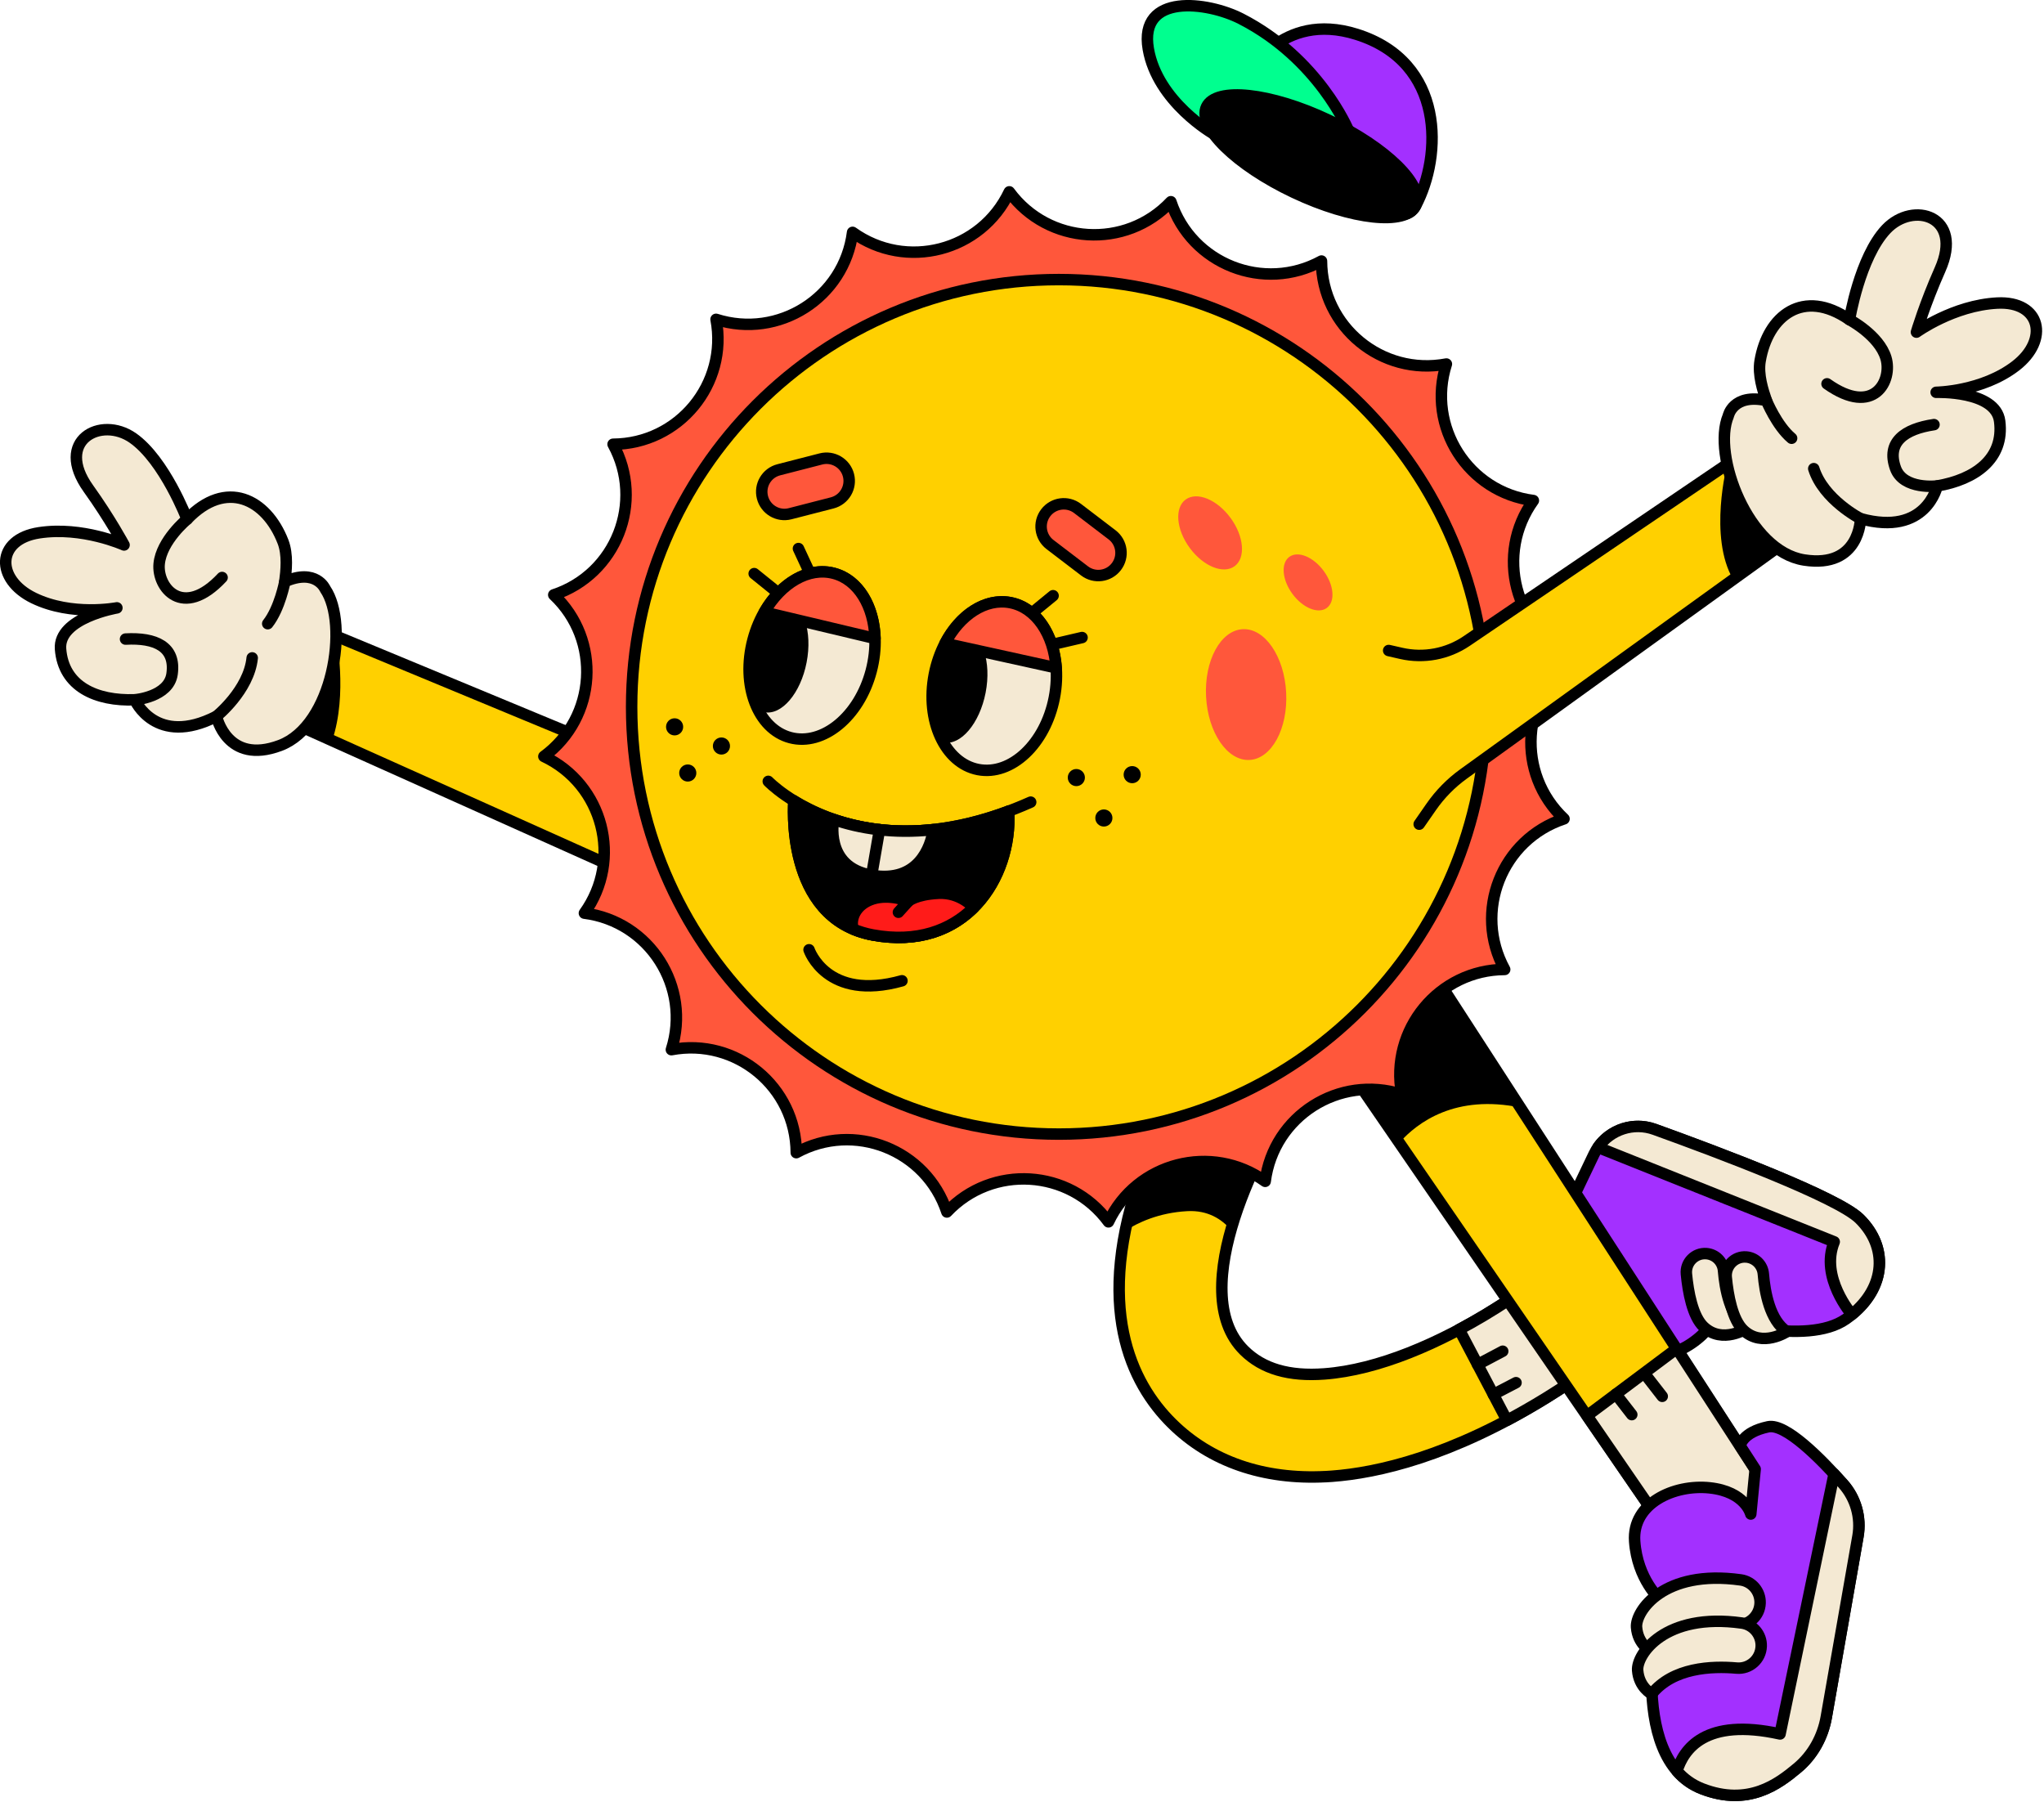 <svg xmlns="http://www.w3.org/2000/svg" width="995" height="877" viewBox="0 0 995 877" fill="none"><g clip-path="url(#clip0_733_449)"><path d="M645.4 718.8C615.1 720.38 589.26 711.46 570.51 692.92C550.69 673.33 532.11 636.02 556.17 569.57C568.96 534.24 588.38 506 589.2 504.82C597.06 493.48 612.62 490.65 623.96 498.51C635.3 506.36 638.12 521.92 630.28 533.26C614.48 556.2 576.09 628.18 605.64 657.4C614.69 666.34 627.46 670.08 644.7 668.8C697.1 664.93 764.88 616.66 788.53 585.14C796.81 574.1 812.47 571.87 823.5 580.15C834.54 588.43 836.77 604.09 828.49 615.12C812.22 636.81 783.85 661.26 752.6 680.51C706.25 709.07 670.34 717 648.38 718.62C647.39 718.69 646.39 718.76 645.41 718.81L645.4 718.8Z" fill="#FFD000" stroke="black" stroke-width="5.58" stroke-linecap="round" stroke-linejoin="round"></path><path d="M823.48 580.13C812.45 571.85 796.79 574.09 788.51 585.12C774.2 604.19 743.73 629.39 710.3 647.18L733.56 691.4C739.69 688.14 746.03 684.53 752.59 680.49C783.84 661.24 812.21 636.79 828.48 615.1C836.76 604.06 834.52 588.41 823.49 580.13H823.48Z" fill="#F4E9D3" stroke="black" stroke-width="5.58" stroke-linecap="round" stroke-linejoin="round"></path><path d="M726.94 678.82L737.98 673.07" stroke="black" stroke-width="5.58" stroke-linecap="round" stroke-linejoin="round"></path><path d="M719.27 664.24L731.51 657.76" stroke="black" stroke-width="5.58" stroke-linecap="round" stroke-linejoin="round"></path><path d="M787.06 611.97C787.06 611.97 776.93 637.85 792.39 653.41C807.85 668.98 830.21 651.72 834.78 641.77C834.78 641.77 879.28 655.69 898.6 642.09C917.92 628.49 919.93 607.75 905.19 593.26C894.55 582.8 836.73 561.03 805.38 549.73C793.93 545.6 781.21 550.82 775.96 561.81L760.49 594.16C757.53 600.35 757.35 607.51 760 613.84L774.17 601.14L787.07 611.96L787.06 611.97Z" fill="#A330FF" stroke="black" stroke-width="5.58" stroke-linecap="round" stroke-linejoin="round"></path><path d="M850.49 646.56C850.49 646.56 838.5 654.53 829.33 645.9C823.91 640.8 821.77 628.97 820.93 620.16C820.39 614.54 825.05 609.81 830.67 610.25C835.11 610.6 838.63 614.11 838.99 618.55C839.71 627.35 842.18 641.26 850.49 646.56Z" fill="#F4E9D3" stroke="black" stroke-width="5.58" stroke-linecap="round" stroke-linejoin="round"></path><path d="M869.88 648.2C869.88 648.2 857.89 656.17 848.72 647.54C843.3 642.44 841.16 630.61 840.32 621.8C839.78 616.18 844.44 611.45 850.06 611.89C854.5 612.24 858.02 615.75 858.38 620.19C859.1 628.99 861.57 642.9 869.88 648.2Z" fill="#F4E9D3" stroke="black" stroke-width="5.58" stroke-linecap="round" stroke-linejoin="round"></path><path d="M805.4 549.75C795.16 546.06 783.91 549.83 777.88 558.52L892.88 604.51C885.75 621.8 901.47 639.88 901.48 639.9C918.06 626.34 919.15 607 905.19 593.27C894.55 582.81 836.75 561.05 805.4 549.75Z" fill="#F4E9D3" stroke="black" stroke-width="5.58" stroke-linecap="round" stroke-linejoin="round"></path><path d="M547.75 599.13C553.63 595.32 563.9 590.31 578.03 589.57C587.95 589.05 594.72 593.46 599.22 598.68C606.69 572.21 621.76 545.61 630.27 533.25C638.12 521.91 635.29 506.36 623.95 498.5C612.61 490.64 597.05 493.47 589.19 504.81C588.37 505.99 568.95 534.23 556.16 569.56C552.33 580.14 549.59 589.98 547.75 599.12V599.13Z" fill="black"></path><path d="M626.84 477.23L813.16 748.38L854.94 746.21L860.15 724.53L669.04 429.46L626.84 477.23Z" fill="#FFD000" stroke="black" stroke-width="5.58" stroke-linecap="round" stroke-linejoin="round"></path><path d="M772.56 689.16L814.94 750.85L856.72 748.67L861.93 726.99L816.25 656.47L772.56 689.16Z" fill="#F4E9D3" stroke="black" stroke-width="5.58" stroke-linecap="round" stroke-linejoin="round"></path><path d="M786.59 678.66L794.33 688.62" stroke="black" stroke-width="5.58" stroke-linecap="round" stroke-linejoin="round"></path><path d="M801.42 669.76L809.16 679.72" stroke="black" stroke-width="5.58" stroke-linecap="round" stroke-linejoin="round"></path><path d="M808.16 778.6C808.16 778.6 797.05 768.84 795.74 750.3C794.43 731.76 814.97 722.42 832.3 724.27C849.63 726.13 852.26 737.02 852.26 737.02L854.4 715.14L847.11 703.89C847.11 703.89 847.77 697.29 860.73 694.54C869.21 692.74 886.38 710.14 897.22 722.37C903.38 729.32 906.04 738.69 904.44 747.84L889.02 835.86C887.33 845.5 882.45 854.38 874.94 860.65C865.71 868.36 851.12 879.52 828.55 870.75C790.21 855.86 808.16 778.6 808.16 778.6Z" fill="#A330FF" stroke="black" stroke-width="5.58" stroke-linecap="round" stroke-linejoin="round"></path><path d="M803.51 803.6C803.51 803.6 797.27 800.43 796.65 792.09C796.08 784.38 809.78 763.79 847.38 769.08C852.93 769.86 856.98 774.74 856.8 780.35C856.6 786.68 851.14 791.56 844.83 791C832.65 789.92 813.83 790.72 803.5 803.61L803.51 803.6Z" fill="#F4E9D3" stroke="black" stroke-width="5.58" stroke-linecap="round" stroke-linejoin="round"></path><path d="M804.05 824.6C804.05 824.6 797.81 821.43 797.19 813.09C796.62 805.38 810.32 784.79 847.92 790.08C853.47 790.86 857.52 795.74 857.34 801.35C857.14 807.68 851.68 812.56 845.37 812C833.19 810.92 814.37 811.72 804.04 824.61L804.05 824.6Z" fill="#F4E9D3" stroke="black" stroke-width="5.58" stroke-linecap="round" stroke-linejoin="round"></path><path d="M892.82 717.5L866.51 844.07C829.89 835.96 819.58 851.64 816.31 862.09C819.55 865.82 823.57 868.81 828.55 870.75C851.13 879.52 865.71 868.35 874.94 860.65C882.46 854.38 887.33 845.5 889.02 835.86L904.44 747.84C906.04 738.69 903.38 729.32 897.22 722.37C895.84 720.82 894.36 719.18 892.81 717.51L892.82 717.5Z" fill="#F4E9D3" stroke="black" stroke-width="5.58" stroke-linecap="round" stroke-linejoin="round"></path><path d="M688.58 459.35L641.04 465.65L628.62 479.7L681.22 556.24C689.99 546.37 708.52 532.52 740.29 539.18L688.58 459.34V459.35Z" fill="black"></path><path d="M343.3 365.22L337.61 367.81C327.36 372.49 315.63 372.69 305.22 368.38L151.41 304.61L134.06 348.15L319.67 431.41C326.58 434.51 332.91 438.76 338.4 443.98L345.79 451.01L343.3 365.21V365.22Z" fill="#FFD000" stroke="black" stroke-width="5.58" stroke-linecap="round" stroke-linejoin="round"></path><path d="M138.65 283.13C139.33 278.01 140.2 269.97 137.76 263.68C129.67 242.83 110 232.96 91.08 252.77C91.08 252.77 80.12 224.04 64.68 213.22C49.04 202.27 26.32 214.47 43.04 237.83C53.61 252.59 60.39 265.28 60.39 265.28C60.39 265.28 40.19 256.13 19.05 259.35C-2.09 262.57 -2.26 282.03 16.36 291.1C34.98 300.17 56.9 295.9 56.9 295.9C56.9 295.9 28.32 300.74 29.47 315.91C30.86 334.27 46.9 341.31 65.6 340.65C65.6 340.65 75.72 363.87 105.38 348.7C105.38 348.7 110.43 372.57 136.3 362.89C162.17 353.21 170 303.75 158.31 286.72C158.31 286.72 153.92 276.42 138.64 283.13H138.65Z" fill="#F4E9D3" stroke="black" stroke-width="5.58" stroke-linecap="round" stroke-linejoin="round"></path><path d="M138.65 283.13C138.65 283.13 136.24 296.11 130.33 303.6" stroke="black" stroke-width="5.58" stroke-linecap="round" stroke-linejoin="round"></path><path d="M105.39 348.69C105.39 348.69 121.17 336.02 122.77 320.26" stroke="black" stroke-width="5.58" stroke-linecap="round" stroke-linejoin="round"></path><path d="M65.61 340.65C65.61 340.65 82.18 339.34 83.76 328.09C85.63 314.74 75.64 310.29 61.11 311.09" stroke="black" stroke-width="5.58" stroke-linecap="round" stroke-linejoin="round"></path><path d="M91.09 252.76C91.09 252.76 78.55 263.05 77.48 274.5C76.4 285.95 88.91 301.67 108.11 281.12" stroke="black" stroke-width="5.58" stroke-linecap="round" stroke-linejoin="round"></path><path d="M163.6 309.67C163.6 309.67 169.39 337.77 161.67 360.54L148.32 354.55C148.32 354.55 166.76 328.7 163.6 309.67Z" fill="black"></path><path d="M569.97 98.19C580.03 128.6 615.19 142.45 643.29 127.07C643.46 159.1 672.62 183.14 704.09 177.2C694.36 207.71 714.66 239.59 746.43 243.66C727.74 269.67 737.2 306.26 766.16 319.95C740.35 338.92 738.04 376.63 761.35 398.6C730.94 408.66 717.09 443.82 732.47 471.92C700.44 472.09 676.4 501.25 682.34 532.72C651.83 522.99 619.95 543.29 615.88 575.06C589.87 556.37 553.28 565.83 539.59 594.79C520.62 568.98 482.91 566.67 460.94 589.98C450.88 559.57 415.72 545.72 387.62 561.1C387.45 529.07 358.29 505.03 326.82 510.97C336.55 480.46 316.25 448.58 284.48 444.51C303.17 418.5 293.71 381.91 264.75 368.22C290.56 349.25 292.87 311.54 269.56 289.57C299.97 279.51 313.82 244.35 298.44 216.25C330.47 216.08 354.51 186.92 348.57 155.45C379.08 165.18 410.96 144.88 415.03 113.11C441.04 131.8 477.63 122.34 491.32 93.38C510.29 119.19 548 121.5 569.97 98.19Z" fill="#FF573B" stroke="black" stroke-width="5.58" stroke-linecap="round" stroke-linejoin="round"></path><path d="M515.45 552.06C630.314 552.06 723.43 458.944 723.43 344.08C723.43 229.216 630.314 136.1 515.45 136.1C400.586 136.1 307.47 229.216 307.47 344.08C307.47 458.944 400.586 552.06 515.45 552.06Z" fill="#FFD000" stroke="black" stroke-width="5.58" stroke-linecap="round" stroke-linejoin="round"></path><path d="M502.29 298.46L512.63 289.99" stroke="black" stroke-width="5.58" stroke-linecap="round" stroke-linejoin="round"></path><path d="M511.97 313.79L526.73 310.35" stroke="black" stroke-width="5.58" stroke-linecap="round" stroke-linejoin="round"></path><path d="M394.31 279.17L388.68 267.03" stroke="black" stroke-width="5.58" stroke-linecap="round" stroke-linejoin="round"></path><path d="M378.92 288.74L367.13 279.23" stroke="black" stroke-width="5.58" stroke-linecap="round" stroke-linejoin="round"></path><path d="M373.99 380.36C373.99 380.36 418.94 427.36 501.73 390.47" stroke="black" stroke-width="5.58" stroke-linecap="round" stroke-linejoin="round"></path><path d="M386.46 389.84C386.46 389.84 381.51 447.14 424.88 455.13C469.71 463.38 492.76 427.55 491.01 394.86" stroke="black" stroke-width="5.58" stroke-linecap="round" stroke-linejoin="round"></path><path d="M386.46 389.84C386.46 389.84 381.51 447.14 424.88 455.13C469.71 463.38 492.76 427.55 491.01 394.86C439.43 414.18 403.93 400.57 386.47 389.84H386.46Z" fill="black" stroke="black" stroke-width="5.58" stroke-linecap="round" stroke-linejoin="round"></path><path d="M405.8 398.9C405.8 398.9 400.89 422.02 424.31 426.07C447.09 430 453.14 412.11 454.34 403.85C434.64 406 418.4 403.22 405.8 398.91V398.9Z" fill="#F4E9D3" stroke="black" stroke-width="5.58" stroke-linecap="round" stroke-linejoin="round"></path><path d="M424.3 426.07L428.13 403.88" stroke="black" stroke-width="5.58" stroke-linecap="round" stroke-linejoin="round"></path><path d="M456.72 434.85C445.73 435.42 442.18 438.71 442.18 438.71C442.18 438.71 433.14 434.99 424.9 437.59C416.66 440.19 413.72 447.11 415.25 452.25C418.16 453.49 421.36 454.47 424.88 455.12C446.35 459.07 462.82 452.91 473.97 441.82C473.94 441.78 467.67 434.27 456.71 434.84L456.72 434.85Z" fill="#FF1B19" stroke="black" stroke-width="5.58" stroke-linecap="round" stroke-linejoin="round"></path><path d="M442.18 438.71L437.34 444.08" stroke="black" stroke-width="5.58" stroke-linecap="round" stroke-linejoin="round"></path><path d="M513.235 339.658C517.587 317.229 508.035 296.508 491.9 293.377C475.765 290.247 459.157 305.892 454.805 328.322C450.453 350.752 460.005 371.472 476.141 374.603C492.276 377.733 508.884 362.088 513.235 339.658Z" fill="#F4E9D3" stroke="black" stroke-width="5.58" stroke-linecap="round" stroke-linejoin="round"></path><path d="M479.79 337.19C482.71 322.15 478.2 308.63 469.73 306.99C467.52 306.56 465.25 306.99 463.06 308.12C459.2 313.73 456.27 320.62 454.78 328.3C452.36 340.8 454.25 352.76 459.19 361.44C467.66 363.06 476.87 352.21 479.79 337.19Z" fill="black"></path><path d="M424.083 326.697C429.931 304.61 421.791 283.295 405.903 279.088C390.014 274.881 372.393 289.376 366.545 311.463C360.697 333.55 368.837 354.865 384.725 359.072C400.614 363.279 418.235 348.784 424.083 326.697Z" fill="#F4E9D3" stroke="black" stroke-width="5.58" stroke-linecap="round" stroke-linejoin="round"></path><path d="M392.65 322.44C395.57 307.4 391.06 293.88 382.59 292.24C379.87 291.71 377.08 292.48 374.44 294.25C371.03 299.15 368.28 304.98 366.56 311.48C363.21 324.12 364.45 336.5 369.1 345.57C370.01 346.11 370.99 346.49 372.03 346.69C380.5 348.33 389.74 337.48 392.65 322.44Z" fill="black"></path><path d="M514.12 325.09C512.97 308.86 504.41 295.79 491.87 293.36C479.7 291 467.27 299.32 460.03 313.17L514.12 325.09Z" fill="#FF573B" stroke="black" stroke-width="5.58" stroke-linecap="round" stroke-linejoin="round"></path><path d="M372.07 297.98C380.17 283.87 393.56 275.83 405.91 279.1C417.89 282.27 425.46 295.17 425.95 310.8L372.07 297.98Z" fill="#FF573B" stroke="black" stroke-width="5.58" stroke-linecap="round" stroke-linejoin="round"></path><path d="M523.95 382.68C526.253 382.68 528.12 380.813 528.12 378.51C528.12 376.207 526.253 374.34 523.95 374.34C521.647 374.34 519.78 376.207 519.78 378.51C519.78 380.813 521.647 382.68 523.95 382.68Z" fill="black"></path><path d="M328.39 357.99C330.693 357.99 332.56 356.123 332.56 353.82C332.56 351.517 330.693 349.65 328.39 349.65C326.087 349.65 324.22 351.517 324.22 353.82C324.22 356.123 326.087 357.99 328.39 357.99Z" fill="black"></path><path d="M351.19 367.32C353.493 367.32 355.36 365.453 355.36 363.15C355.36 360.847 353.493 358.98 351.19 358.98C348.887 358.98 347.02 360.847 347.02 363.15C347.02 365.453 348.887 367.32 351.19 367.32Z" fill="black"></path><path d="M334.8 380.46C337.103 380.46 338.97 378.593 338.97 376.29C338.97 373.987 337.103 372.12 334.8 372.12C332.497 372.12 330.63 373.987 330.63 376.29C330.63 378.593 332.497 380.46 334.8 380.46Z" fill="black"></path><path d="M551.14 381.26C553.443 381.26 555.31 379.393 555.31 377.09C555.31 374.787 553.443 372.92 551.14 372.92C548.837 372.92 546.97 374.787 546.97 377.09C546.97 379.393 548.837 381.26 551.14 381.26Z" fill="black"></path><path d="M537.35 402.36C539.653 402.36 541.52 400.493 541.52 398.19C541.52 395.887 539.653 394.02 537.35 394.02C535.047 394.02 533.18 395.887 533.18 398.19C533.18 400.493 535.047 402.36 537.35 402.36Z" fill="black"></path><path d="M541.358 260.353L524.537 247.516C519.69 243.817 512.762 244.747 509.063 249.594L509.057 249.602C505.358 254.449 506.289 261.377 511.135 265.076L527.957 277.914C532.803 281.613 539.731 280.682 543.43 275.835L543.437 275.827C547.136 270.98 546.205 264.052 541.358 260.353Z" fill="#FF573B" stroke="black" stroke-width="5.58" stroke-linecap="round" stroke-linejoin="round"></path><path d="M399.59 223.413L379.098 228.686C373.193 230.206 369.638 236.224 371.157 242.129L371.16 242.139C372.679 248.044 378.698 251.599 384.603 250.079L405.095 244.806C411 243.287 414.555 237.268 413.036 231.363L413.033 231.354C411.514 225.449 405.495 221.894 399.59 223.413Z" fill="#FF573B" stroke="black" stroke-width="5.58" stroke-linecap="round" stroke-linejoin="round"></path><path d="M393.84 462.33C393.84 462.33 402.38 487.72 439.07 477.43" stroke="black" stroke-width="5.58" stroke-linecap="round" stroke-linejoin="round"></path><path d="M675.99 316.66L682.08 318.05C693.06 320.56 704.6 318.39 713.92 312.07L851.7 218.58L877.47 257.73L712.47 376.73C706.33 381.16 700.98 386.6 696.67 392.82L690.85 401.2" fill="#FFD000"></path><path d="M675.99 316.66L682.08 318.05C693.06 320.56 704.6 318.39 713.92 312.07L851.7 218.58L877.47 257.73L712.47 376.73C706.33 381.16 700.98 386.6 696.67 392.82L690.85 401.2" stroke="black" stroke-width="5.58" stroke-linecap="round" stroke-linejoin="round"></path><path d="M859.86 194.96C858.16 190.08 855.68 182.38 856.8 175.73C860.51 153.68 877.79 140.04 900.32 155.62C900.32 155.62 905.26 125.27 918.2 111.56C931.31 97.68 956.03 105.05 944.36 131.3C936.99 147.89 932.91 161.68 932.91 161.68C932.91 161.68 950.85 148.65 972.2 147.53C993.55 146.42 997.64 165.44 981.24 178.09C964.83 190.73 942.5 190.97 942.5 190.97C942.5 190.97 971.47 189.94 973.41 205.03C975.76 223.29 961.47 233.42 943.01 236.55C943.01 236.55 937.78 261.33 905.67 252.46C905.67 252.46 905.54 276.85 878.25 272.6C850.96 268.34 833.31 221.48 841.32 202.44C841.32 202.44 843.54 191.46 859.86 194.96Z" fill="#F4E9D3" stroke="black" stroke-width="5.58" stroke-linecap="round" stroke-linejoin="round"></path><path d="M859.86 194.96C859.86 194.96 864.84 207.19 872.14 213.33" stroke="black" stroke-width="5.58" stroke-linecap="round" stroke-linejoin="round"></path><path d="M905.67 252.47C905.67 252.47 887.66 243.25 882.92 228.13" stroke="black" stroke-width="5.58" stroke-linecap="round" stroke-linejoin="round"></path><path d="M943.01 236.56C943.01 236.56 926.52 238.62 922.7 227.92C918.17 215.22 927.06 208.84 941.45 206.7" stroke="black" stroke-width="5.58" stroke-linecap="round" stroke-linejoin="round"></path><path d="M900.32 155.63C900.32 155.63 914.68 163.18 918.04 174.18C921.4 185.18 912.33 203.1 889.38 186.84" stroke="black" stroke-width="5.58" stroke-linecap="round" stroke-linejoin="round"></path><path d="M840.78 226C840.78 226 831.54 261.34 843.7 282.1L864.8 266.88C864.8 266.88 841.52 245.28 840.78 226Z" fill="black"></path><path d="M608.254 369.935C619.02 369.374 627.006 354.671 626.091 337.093C625.176 319.516 615.706 305.72 604.94 306.281C594.174 306.841 586.189 321.545 587.104 339.123C588.019 356.7 597.488 370.495 608.254 369.935Z" fill="#FF573B"></path><path d="M600.992 275.622C606.479 271.59 605.591 261.059 599.008 252.1C592.424 243.141 582.639 239.147 577.152 243.18C571.664 247.212 572.553 257.744 579.136 266.702C585.719 275.661 595.505 279.655 600.992 275.622Z" fill="#FF573B"></path><path d="M645.883 295.937C650.085 292.85 649.402 284.784 644.359 277.922C639.316 271.059 631.823 267.999 627.621 271.086C623.42 274.173 624.103 282.239 629.145 289.102C634.188 295.964 641.682 299.025 645.883 295.937Z" fill="#FF573B"></path><path d="M607.24 36.84C607.24 36.84 623.43 5.09 660.38 16.7C703.6 30.28 702.06 75.83 689.14 100.15C676.23 124.47 607.24 36.84 607.24 36.84Z" fill="#A330FF" stroke="black" stroke-width="5.58" stroke-linecap="round" stroke-linejoin="round"></path><path d="M590.79 65.19C590.79 65.19 563.43 49.67 558.98 23.83C554.25 -3.65 587.93 0.84 604.11 9.13C642.05 28.57 656.39 63.47 656.39 63.47L590.79 65.18V65.19Z" fill="#00FF8F" stroke="black" stroke-width="5.58" stroke-linecap="round" stroke-linejoin="round"></path><path d="M689.115 100.127C693.724 90.382 674.674 71.705 646.565 58.412C618.456 45.119 591.933 42.243 587.324 51.989C582.715 61.735 601.766 80.411 629.875 93.704C657.984 106.997 684.507 109.873 689.115 100.127Z" fill="black" stroke="black" stroke-width="5.58" stroke-linecap="round" stroke-linejoin="round"></path></g><defs><clipPath id="clip0_733_449"><rect width="994.09" height="876.74" fill="white"></rect></clipPath></defs></svg>